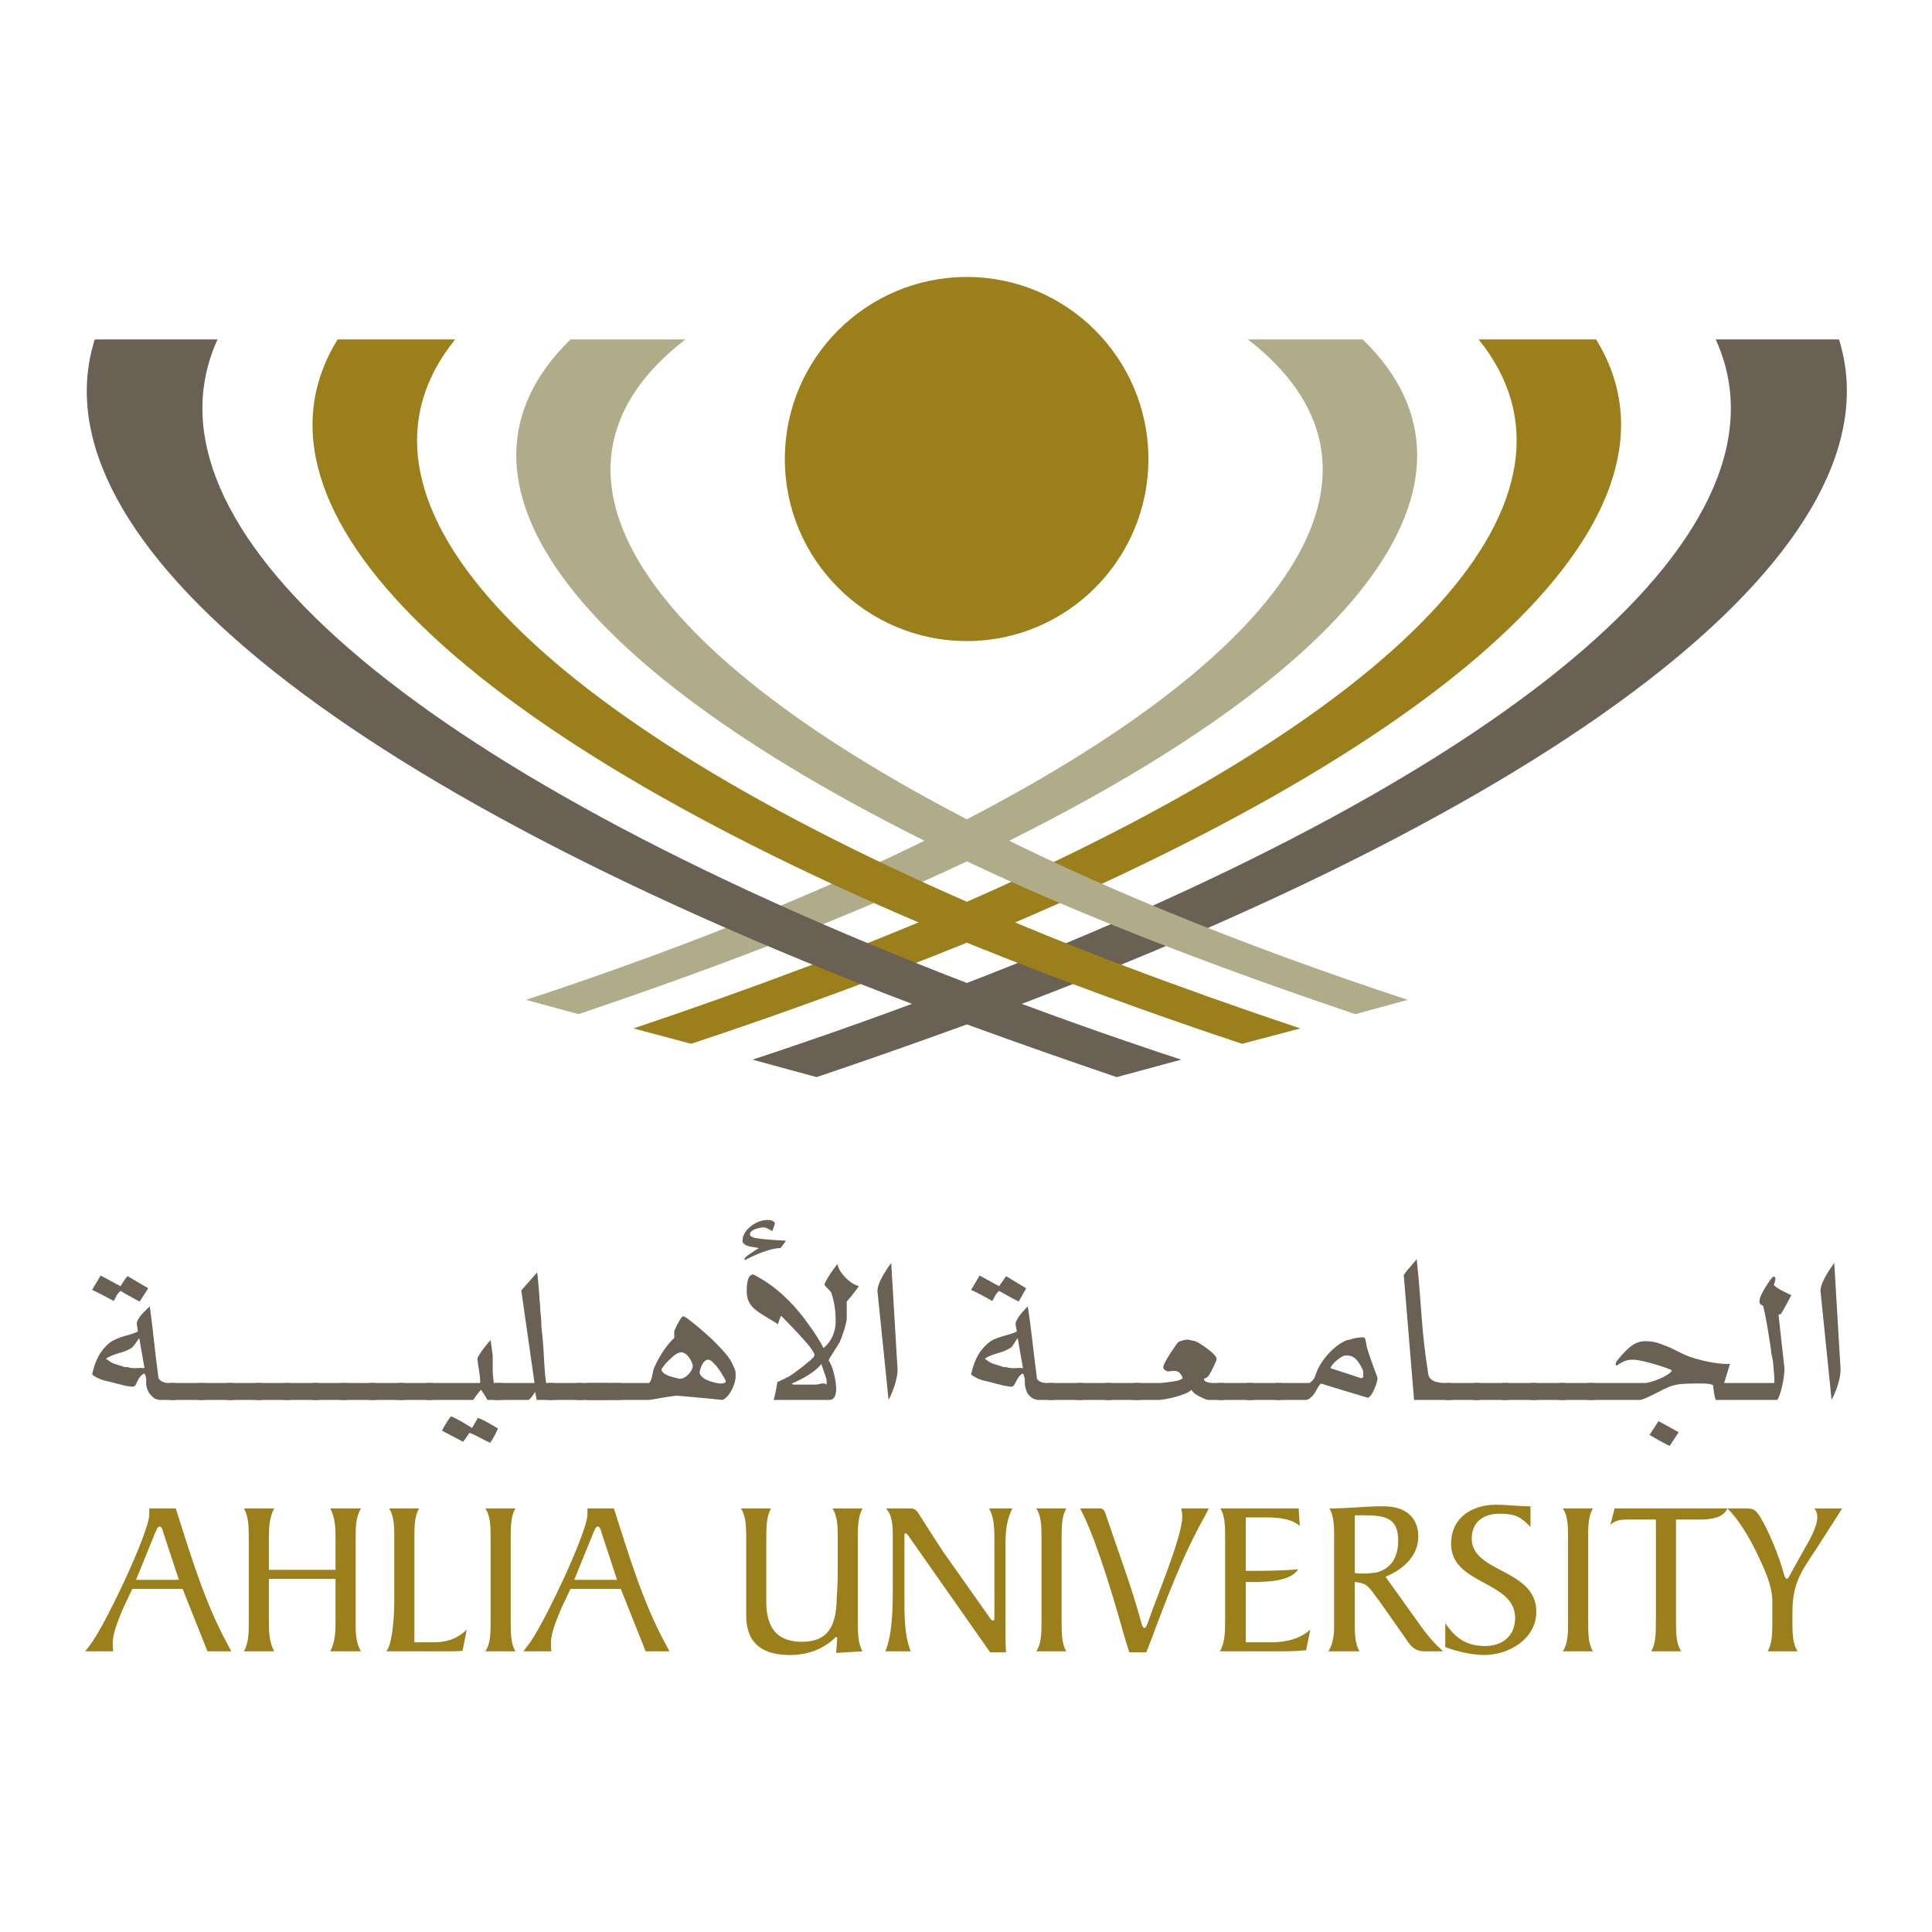 <?xml version="1.0" encoding="utf-8"?>
<!-- Generator: Adobe Illustrator 13.0.0, SVG Export Plug-In . SVG Version: 6.00 Build 14576)  -->
<!DOCTYPE svg PUBLIC "-//W3C//DTD SVG 1.0//EN" "http://www.w3.org/TR/2001/REC-SVG-20010904/DTD/svg10.dtd">
<svg version="1.0" id="Layer_1" xmlns="http://www.w3.org/2000/svg" xmlns:xlink="http://www.w3.org/1999/xlink" x="0px" y="0px"
	 width="192.756px" height="192.756px" viewBox="0 0 192.756 192.756" enable-background="new 0 0 192.756 192.756"
	 xml:space="preserve">
<g>
	<polygon fill-rule="evenodd" clip-rule="evenodd" fill="#FFFFFF" points="0,0 192.756,0 192.756,192.756 0,192.756 0,0 	"/>
	<path fill-rule="evenodd" clip-rule="evenodd" fill="#6A6154" d="M183.478,33.864h-12.301
		c8.395,18.427-18.428,42.556-75.239,64.414c-6.547,2.534-13.517,5.016-20.855,7.445l6.388,1.741
		c5.016-1.689,9.821-3.379,14.467-5.068C158.662,79.482,189.708,53.769,183.478,33.864L183.478,33.864z"/>
	<path fill-rule="evenodd" clip-rule="evenodd" fill="#9A7F1A" d="M159.243,33.864h-11.721c12.513,15.47-6.23,36.589-51.584,56.336
		c-9.715,4.224-20.645,8.343-32.735,12.407l5.755,1.532c9.715-3.222,18.744-6.548,26.98-9.874
		C146.994,73.41,169.698,50.812,159.243,33.864L159.243,33.864z"/>
	<path fill-rule="evenodd" clip-rule="evenodd" fill="#B0AC8A" d="M135.959,33.864h-11.457c16.314,12.619,5.491,30.57-28.564,48.152
		c-11.774,6.072-26.293,12.091-43.454,17.74l5.228,1.426c14.572-4.911,27.349-9.874,38.226-14.995
		C135.643,67.444,150.426,47.909,135.959,33.864L135.959,33.864z"/>
	<path fill-rule="evenodd" clip-rule="evenodd" fill="#6A6154" d="M21.704,33.864H9.454c-6.283,19.905,24.815,45.618,87.54,68.532
		c4.646,1.689,9.451,3.379,14.413,5.068l6.441-1.741c-7.392-2.43-14.308-4.911-20.854-7.445
		C40.183,76.42,13.309,52.291,21.704,33.864L21.704,33.864z"/>
	<path fill-rule="evenodd" clip-rule="evenodd" fill="#9A7F1A" d="M45.41,33.864H33.688C23.182,50.812,45.938,73.41,96.994,94.266
		c8.237,3.326,17.212,6.652,26.927,9.874l5.809-1.532c-12.144-4.064-23.073-8.183-32.735-12.407
		C51.587,70.453,32.896,49.334,45.41,33.864L45.41,33.864z"/>
	<path fill-rule="evenodd" clip-rule="evenodd" fill="#B0AC8A" d="M96.994,82.017C62.886,64.435,52.062,46.483,68.377,33.864H56.92
		c-14.414,14.044,0.317,33.58,40.074,52.323c10.876,5.122,23.653,10.084,38.227,14.995l5.227-1.426
		C123.287,94.107,108.715,88.088,96.994,82.017L96.994,82.017z"/>
	<path fill-rule="evenodd" clip-rule="evenodd" fill="#9A7F1A" d="M17.849,157.624l-1.584-4.805c0-0.158-0.158-0.527-0.37-0.527
		c-0.053,0-0.168,0.18-0.158,0.104c-0.105,0.159-0.159,0.37-0.211,0.423l-1.954,4.805H17.849L17.849,157.624z M15.737,158.521
		h-2.534c-0.951,1.953-1.954,4.119-1.954,5.386c0,0.316,0,0.581,0.053,0.845H8.504l0.475-0.634
		c1.32-1.584,5.914-11.193,5.914-13.041v-0.581h2.64c1.425,4.436,2.851,9.293,5.121,13.464l0.422,0.792H20.7l-2.481-6.23H15.737
		L15.737,158.521z"/>
	<path fill-rule="evenodd" clip-rule="evenodd" fill="#9A7F1A" d="M61.566,157.624l-1.583-4.805c0-0.158-0.159-0.527-0.37-0.527
		c-0.053,0-0.167,0.18-0.158,0.104c-0.106,0.159-0.159,0.37-0.211,0.423l-1.954,4.805H61.566L61.566,157.624z M59.455,158.521H56.92
		c-0.95,1.953-1.954,4.119-1.954,5.386c0,0.316,0,0.581,0.053,0.845h-2.798l0.475-0.634c1.32-1.584,5.913-11.193,5.913-13.041
		v-0.581h2.64c1.426,4.436,2.851,9.293,5.122,13.464l0.422,0.792h-2.375l-2.481-6.23H59.455L59.455,158.521z"/>
	<path fill-rule="evenodd" clip-rule="evenodd" fill="#9A7F1A" d="M33.477,153.453c0-1.057-0.052-2.06-0.528-2.957h3.062
		c-0.528,0.897-0.528,1.9-0.528,2.957v8.395c0,1.003,0,2.007,0.528,2.904h-3.062c0.476-0.897,0.528-1.901,0.528-2.904v-4.33h-6.652
		v4.33c0,1.003,0.053,2.007,0.528,2.904h-3.009c0.476-0.897,0.476-1.901,0.476-2.904v-8.395c0-1.057,0-2.06-0.476-2.957h3.009
		c-0.475,0.897-0.528,1.9-0.528,2.957v3.168h6.652V153.453L33.477,153.453z"/>
	<path fill-rule="evenodd" clip-rule="evenodd" fill="#9A7F1A" d="M39.338,153.453c0-1.057,0-2.218-0.528-2.957h3.009
		c-0.475,0.739-0.475,1.9-0.475,2.957v10.401h1.689c1.268,0,2.376-0.158,3.538-1.268l-0.422,2.112
		c-0.476,0.053-0.95,0.053-1.373,0.053h-6.23c0.687-0.845,0.792-4.013,0.792-5.069V153.453L39.338,153.453z"/>
	<path fill-rule="evenodd" clip-rule="evenodd" fill="#9A7F1A" d="M48.947,153.453c0-1.057,0-2.218-0.528-2.957h3.01
		c-0.475,0.739-0.475,1.9-0.475,2.957v8.395c0,1.003,0,2.165,0.475,2.904h-3.01c0.528-0.739,0.528-1.901,0.528-2.904V153.453
		L48.947,153.453z"/>
	<path fill-rule="evenodd" clip-rule="evenodd" fill="#9A7F1A" d="M86.064,150.496c-0.475,0.792-0.475,1.954-0.475,2.957v8.395
		c0,1.003,0,2.165,0.475,2.904l-2.64,0.158l0.106-1.479c0-0.053-0.053-0.105-0.159-0.105c0,0-0.106,0.158-0.264,0.265
		c-0.845,0.739-2.217,1.531-4.276,1.531c-2.64,0-4.33-1.057-4.382-3.802v-7.867c0-1.003,0-2.165-0.528-2.957h3.009
		c-0.475,0.792-0.475,1.954-0.475,2.957V160c0.053,2.375,1.056,3.802,3.537,3.802c2.64,0,3.432-1.585,3.485-4.277
		c0.053-0.845,0.105-1.689,0.105-2.587v-3.484c0-1.003,0-2.165-0.528-2.957H86.064L86.064,150.496z"/>
	<path fill-rule="evenodd" clip-rule="evenodd" fill="#9A7F1A" d="M88.335,164.752c0.739-1.796,0.739-4.541,0.739-6.494v-4.805
		c0-1.057,0-2.27-0.686-2.957h2.27c0.422,0,0.581,0,0.897,0.37c0.423,0.634,1.9,3.009,2.587,4.012l4.436,6.284
		c0.158,0.211,0.316,0.527,0.476,0.527c0.158,0,0.158-0.211,0.158-0.422v-7.92c0-1.531-0.212-2.271-0.528-2.852h2.323
		c-0.528,1.004-0.687,2.217-0.687,3.326v8.977c0,0.739,0,1.372,0.053,2.059h-1.584l-8.183-11.669
		c-0.106-0.105-0.159-0.211-0.265-0.211c-0.105,0-0.105,0.105-0.105,0.316v5.756c0,1.795-0.053,4.065,0.633,5.702H88.335
		L88.335,164.752z"/>
	<path fill-rule="evenodd" clip-rule="evenodd" fill="#9A7F1A" d="M103.91,153.453c0-1.057,0-2.218-0.527-2.957h3.01
		c-0.476,0.739-0.476,1.9-0.476,2.957v8.395c0,1.003,0,2.165,0.476,2.904h-3.01c0.527-0.739,0.527-1.901,0.527-2.904V153.453
		L103.91,153.453z"/>
	<path fill-rule="evenodd" clip-rule="evenodd" fill="#9A7F1A" d="M112.675,164.857l-0.369-1.161
		c-1.003-3.538-2.587-9.082-4.171-12.461l-0.369-0.739h2.006c0.422,0,0.528,0.528,0.634,0.846c1.161,3.483,2.481,6.916,3.432,10.453
		c0.105,0.422,0.211,0.634,0.369,0.634c0.105,0,0.265-0.369,0.37-0.687c0.634-1.953,3.379-8.342,3.379-10.454
		c0-0.264-0.053-0.527-0.106-0.792h2.746l-0.369,0.739c-2.165,3.802-3.854,8.289-5.386,12.407l-0.475,1.215H112.675L112.675,164.857
		z"/>
	<path fill-rule="evenodd" clip-rule="evenodd" fill="#9A7F1A" d="M124.291,163.854h2.534c1.426,0,2.851-0.316,3.907-1.268
		l-0.423,2.06c-0.58,0.053-1.319,0.105-2.165,0.105h-6.44c0.475-0.739,0.527-1.901,0.527-2.904v-8.395c0-1.057,0-2.218-0.476-2.957
		h7.814l0.105,1.742c-0.791-0.686-2.006-0.845-3.326-0.845h-2.059v5.333c1.689,0,3.537,0,5.227-0.158
		c-0.792,1.267-3.325,1.267-4.699,1.267h-0.527V163.854L124.291,163.854z"/>
	<path fill-rule="evenodd" clip-rule="evenodd" fill="#9A7F1A" d="M144.196,161.954c0.686,0.95,1.637,2.27,3.959,2.27
		c1.743,0,3.01-1.003,3.01-2.798c0-3.749-6.388-3.273-6.388-7.393c0-2.64,2.111-3.906,4.487-3.906c1.161,0,2.271,0.158,3.432,0.158
		v2.059c-1.003-1.056-1.584-1.319-3.115-1.319s-2.745,0.792-2.745,2.48c0,3.433,6.441,3.011,6.441,7.287
		c0,2.746-2.745,4.33-5.228,4.33c-1.108,0-2.798-0.37-3.854-0.792V161.954L144.196,161.954z"/>
	<path fill-rule="evenodd" clip-rule="evenodd" fill="#9A7F1A" d="M156.445,153.453c0-1.057,0-2.218-0.528-2.957h3.01
		c-0.475,0.739-0.475,1.9-0.475,2.957v8.395c0,1.003,0,2.165,0.475,2.904h-3.01c0.528-0.739,0.528-1.901,0.528-2.904V153.453
		L156.445,153.453z"/>
	<path fill-rule="evenodd" clip-rule="evenodd" fill="#9A7F1A" d="M164.734,164.752c0.475-0.739,0.475-1.901,0.475-2.904v-10.242
		h-2.956c-0.528,0-1.056,0.053-1.584,0.528l0.423-1.638h11.246c-0.369,0.951-1.742,1.109-2.64,1.109h-2.482v10.242
		c0,1.003,0,2.165,0.527,2.904H164.734L164.734,164.752z"/>
	<path fill-rule="evenodd" clip-rule="evenodd" fill="#9A7F1A" d="M176.351,164.752c0.475-0.739,0.475-1.901,0.475-2.904v-2.059
		c0-1.531-0.687-3.062-1.583-4.911c-0.846-1.795-2.008-3.536-2.904-4.382h1.9c0.792,0,0.95,0.212,1.373,0.846
		c0.844,1.371,1.9,3.959,2.322,5.543c0.106,0.317,0.159,0.633,0.37,0.633c0.105,0,0.265-0.369,0.475-0.738l1.531-2.746
		c0.528-0.896,1.003-1.954,1.003-2.64c0-0.316-0.052-0.633-0.316-0.897h2.799l-2.534,3.96c-1.584,2.376-2.429,3.485-2.429,6.442
		v0.949c0,1.003,0,2.165,0.528,2.904H176.351L176.351,164.752z"/>
	<path fill-rule="evenodd" clip-rule="evenodd" fill="#6A6154" d="M13.942,129.852c-0.476-0.21-0.951-0.527-1.479-0.791v-1.427
		c0.105-0.105,0.158-0.211,0.264-0.316l2.059,1.215L13.942,129.852L13.942,129.852L13.942,129.852L13.942,129.852z M12.464,138.247
		v-1.848c0.105,0,0.211,0,0.317,0c0.21,0.105,0.581,0.105,0.686,0.105c0.159,0,0.634-0.054,0.951,0l-0.528-3.01
		c-0.264,0.369-0.581,0.897-0.792,1.004c-0.159,0.104-0.37,0.21-0.633,0.315v-1.531c0.475-0.105,0.897-0.264,1.267-0.422
		c0.052-0.264-0.159-0.739-0.053-1.003c0.265-0.634,0.792-1.056,1.268-1.531c0.317,2.323,0.528,4.699,0.845,7.021
		c0,0.054,0,0.159,0.105,0.265c0.317,0.37,0.739,0.37,1.109,0.37c0.158,0,0.317,0,0.475,0v1.689h-1.584
		c-0.105,0-0.317-0.106-0.422-0.106c-0.211-0.158-0.528-0.422-0.687-0.738c-0.422-0.897,0-1.109-0.369-1.796
		c-0.528,0.159-0.74,0.898-0.898,1.162c-0.053,0.105-0.211,0.158-0.37,0.158C13.097,138.353,12.833,138.3,12.464,138.247
		L12.464,138.247L12.464,138.247z M12.464,129.061c-0.159-0.106-0.264-0.159-0.423-0.265c-0.369,0.265-0.527,0.687-0.687,1.004
		c-0.687-0.37-1.479-0.793-2.164-1.109l0.845-1.426c0.581,0.264,1.425,0.792,2.006,1.056c0.105-0.211,0.264-0.422,0.423-0.687
		V129.061L12.464,129.061L12.464,129.061L12.464,129.061z M12.464,133.283v1.531c-0.634,0.212-1.32,0.37-1.901,0.74
		c0.212,0.158,0.634,0.476,0.898,0.527c0.317,0.105,0.686,0.211,1.003,0.317v1.848c-0.423-0.105-1.056-0.264-1.425-0.37
		c-0.476-0.105-1.163-0.211-1.848-0.738c0.21-0.951,0.581-2.218,1.742-3.169C11.354,133.653,11.936,133.442,12.464,133.283
		L12.464,133.283z"/>
	<polygon fill-rule="evenodd" clip-rule="evenodd" fill="#6A6154" points="16.952,137.983 20.437,137.983 20.437,139.673 
		16.952,139.673 16.952,137.983 	"/>
	<polygon fill-rule="evenodd" clip-rule="evenodd" fill="#6A6154" points="19.803,137.983 23.287,137.983 23.287,139.673 
		19.803,139.673 19.803,137.983 	"/>
	<polygon fill-rule="evenodd" clip-rule="evenodd" fill="#6A6154" points="22.654,137.983 26.085,137.983 26.085,139.673 
		22.654,139.673 22.654,137.983 	"/>
	<polygon fill-rule="evenodd" clip-rule="evenodd" fill="#6A6154" points="25.505,137.983 28.937,137.983 28.937,139.673 
		25.505,139.673 25.505,137.983 	"/>
	<polygon fill-rule="evenodd" clip-rule="evenodd" fill="#6A6154" points="28.356,137.983 31.788,137.983 31.788,139.673 
		28.356,139.673 28.356,137.983 	"/>
	<polygon fill-rule="evenodd" clip-rule="evenodd" fill="#6A6154" points="31.154,137.983 34.639,137.983 34.639,139.673 
		31.154,139.673 31.154,137.983 	"/>
	<polygon fill-rule="evenodd" clip-rule="evenodd" fill="#6A6154" points="34.005,137.983 37.49,137.983 37.49,139.673 
		34.005,139.673 34.005,137.983 	"/>
	<polygon fill-rule="evenodd" clip-rule="evenodd" fill="#6A6154" points="36.856,137.983 40.341,137.983 40.341,139.673 
		36.856,139.673 36.856,137.983 	"/>
	<polygon fill-rule="evenodd" clip-rule="evenodd" fill="#6A6154" points="39.708,137.983 43.14,137.983 43.14,139.673 
		39.708,139.673 39.708,137.983 	"/>
	<path fill-rule="evenodd" clip-rule="evenodd" fill="#6A6154" d="M48.631,139.673c-0.159-0.317-0.37-0.634-0.634-1.004
		c-0.159,0.105-0.528,0.634-0.792,1.004h-4.646v-1.689h5.333c0.106-0.265-0.264-2.218-0.264-2.377c0-0.369,1.268-1.9,1.32-1.9
		c0.053,0.476,0.211,1.426,0.211,1.531v1.637c0,0.158,0.053,0.634,0.106,1.109c0.105,0,0.528,0,0.844,0v1.689H48.631L48.631,139.673
		L48.631,139.673L48.631,139.673z M48.895,143.948c-0.686-0.316-1.373-0.737-2.059-1.002c-0.159,0.265-0.423,0.633-0.634,0.897
		l-2.112-1.109c0.264-0.475,0.528-0.949,0.897-1.425c0.687,0.264,1.426,0.738,2.112,1.161c0.158-0.265,0.37-0.633,0.581-1.002
		c0.528,0.157,1.373,0.686,2.006,1.055C49.475,142.999,49.211,143.526,48.895,143.948L48.895,143.948z"/>
	<path fill-rule="evenodd" clip-rule="evenodd" fill="#6A6154" d="M53.541,139.673c0-0.212-0.105-0.423-0.105-0.634
		c-0.053,0,0-0.053-0.053-0.159c-0.159,0.265-0.528,0.793-0.687,0.793H49.37v-1.689h3.959l-1.32-9.24l1.584-1.795
		c0.105,0.686,0.158,1.795,0.211,2.218c0,0.422,0.105,1.056,0.105,1.583c0.052,0.423,0.105,1.057,0.105,1.585
		c0.053,0.422,0.106,1.056,0.158,1.583c0.106,1.162,0.106,2.64,0.317,4.066c0.053,0,0.581,0,0.739,0v1.689H53.541L53.541,139.673z"
		/>
	<polygon fill-rule="evenodd" clip-rule="evenodd" fill="#6A6154" points="54.649,137.983 58.134,137.983 58.134,139.673 
		54.649,139.673 54.649,137.983 	"/>
	<polygon fill-rule="evenodd" clip-rule="evenodd" fill="#6A6154" points="57.501,137.983 60.933,137.983 60.933,139.673 
		57.501,139.673 57.501,137.983 	"/>
	<polygon fill-rule="evenodd" clip-rule="evenodd" fill="#6A6154" points="58.504,137.983 61.936,137.983 61.936,139.673 
		58.504,139.673 58.504,137.983 	"/>
	<path fill-rule="evenodd" clip-rule="evenodd" fill="#6A6154" d="M72.073,139.673l-1.003-0.106v-1.689
		c0.37,0.106,0.687,0.158,0.845,0.158c0.159,0,0.37-0.052,0.475-0.104v-0.212c-0.053-0.105-0.686-1.319-1.32-1.848v-2.218
		c0.792,0.792,1.531,1.531,1.901,2.218c0.422,0.898,0.422,0.792,0.422,1.426C73.393,138.194,72.707,139.461,72.073,139.673
		L72.073,139.673L72.073,139.673z M71.07,139.566l-3.484-0.316v-1.742c0.105,0.053,0.211,0.053,0.264,0.053
		c0.581,0,1.267-0.791,1.267-1.268c0-0.369-0.527-1.372-1.161-1.372c-0.106,0-0.264,0.053-0.37,0.105v-2.904
		c0.211-0.369,0.422-0.791,0.581-0.791c0.159,0,0.528,0.316,0.687,0.422c0.687,0.527,1.479,1.214,2.217,1.9v2.218
		c-0.158-0.158-0.316-0.211-0.422-0.211c-0.581,0-0.845,1.162-0.845,1.214c0,0.528,0.687,0.845,1.267,1.003V139.566L71.07,139.566
		L71.07,139.566z M67.585,139.25h-0.159c-0.897,0.105-2.534,0.423-2.692,0.423h-3.696v-1.689h3.696
		c0.369-0.212,0.316-1.109,0.581-1.637c0.264-0.581,1.003-2.007,1.954-2.852c0-0.264,0-0.422,0-0.687
		c0-0.053,0.158-0.369,0.317-0.687v2.904c-0.422,0.211-0.898,0.739-1.215,1.056c-0.105,0.211-0.369,0.423-0.369,0.528
		c0,0.528,1.056,0.792,1.584,0.897V139.25L67.585,139.25z"/>
	<path fill-rule="evenodd" clip-rule="evenodd" fill="#6A6154" d="M77.881,124.519c-1.003,0-2.481,0.635-3.59,1.216v-0.159
		c0-0.158,0.898-0.739,1.426-1.057c-0.423-0.104-1.267-0.104-1.531-0.475c-0.053,0-0.105-0.105-0.105-0.264
		c0-1.109,1.425-2.06,2.429-2.06c0.158,0,0.475,0,0.581,0.105c0.053,0,0.158,0.106,0.211,0.159c0,0.264-0.159,0.58-0.264,0.845
		c-0.053,0-0.211-0.159-0.37-0.212c-0.158-0.105-0.37-0.157-0.528-0.157c-0.317,0-1.32,0.21-1.32,0.686c0,0.158,0,0.053,0,0.105
		c0.159,0.159,0.317,0.211,0.528,0.265c0.95,0.158,2.006,0.211,3.062,0.264C78.25,124.044,78.04,124.309,77.881,124.519
		L77.881,124.519z"/>
	<path fill-rule="evenodd" clip-rule="evenodd" fill="#6A6154" d="M84.481,129.852v1.69c0,0.475-0.528,2.006-0.687,2.322
		c-0.264,0.528-1.109,1.69-1.109,1.849c0,0.105,0.159,0.211,0.159,0.317c0.316,0.58,0.581,1.847,0.581,2.48
		c0,0.264,0,1.162-0.687,1.162h-2.006v-1.531h0.634c0.422,0,0.792-0.265,1.109,0v-0.423c0-0.158-0.37-1.108-0.528-1.637
		c-0.317,0.423-0.739,0.74-1.214,1.057v-1.32c0.317-0.264,0.528-0.476,0.528-0.634s-0.211-0.476-0.528-0.897v-2.06
		c0.581,0.792,1.056,1.531,1.426,2.271c0.897-0.74,1.214-1.796,1.214-2.588c0-0.634,0-1.584-0.422-2.904
		c-0.106-0.264-0.687-0.687-0.687-0.845c0-0.264,1.056-1.848,1.32-2.059c-0.052,0.634,1.162,2.006,2.112,2.217
		C85.379,128.743,84.956,129.324,84.481,129.852L84.481,129.852L84.481,129.852z M80.732,139.673h-3.538
		c0.159-0.581,0.264-1.162,0.37-1.796c0.317-0.105,0.792-0.369,1.215-0.58c0.264-0.158,1.267-0.897,1.953-1.479v1.32
		c-0.581,0.369-1.214,0.686-1.742,0.896c0.053,0,0.053,0.106,0.211,0.106h1.531V139.673L80.732,139.673L80.732,139.673
		L80.732,139.673z M80.732,134.287c-0.95-1.162-2.746-2.956-2.798-3.01c-0.158,0.265-0.211,0.528-0.316,0.845
		c-1.742-1.161-3.115-1.53-3.115-3.273c0-0.158-0.053-1.689,0.633-1.689c0.106,0,0.634,0.316,1.056,0.581
		c1.795,1.108,3.379,2.799,4.541,4.487V134.287L80.732,134.287z"/>
	<path fill-rule="evenodd" clip-rule="evenodd" fill="#6A6154" d="M88.652,139.673l-1.109-10.877c0-0.845,0.95-2.218,1.373-2.798
		l0.634,10.665C89.55,137.455,89.18,138.669,88.652,139.673L88.652,139.673z"/>
	<path fill-rule="evenodd" clip-rule="evenodd" fill="#6A6154" d="M101.641,129.852c-0.476-0.21-1.004-0.527-1.479-0.791v-1.427
		c0.053-0.105,0.158-0.211,0.211-0.316l2.006,1.215L101.641,129.852L101.641,129.852L101.641,129.852L101.641,129.852z
		 M100.162,138.247v-1.848c0.105,0,0.211,0,0.264,0c0.265,0.105,0.581,0.105,0.739,0.105s0.581-0.054,0.897,0l-0.527-3.01
		c-0.265,0.369-0.528,0.897-0.739,1.004c-0.212,0.104-0.423,0.21-0.634,0.315v-1.531c0.422-0.105,0.897-0.264,1.267-0.422
		c0.054-0.264-0.211-0.739-0.053-1.003c0.265-0.634,0.739-1.056,1.162-1.531c0.369,2.323,0.58,4.699,0.897,7.021
		c0,0.054,0,0.159,0.053,0.265c0.317,0.37,0.739,0.37,1.161,0.37c0.158,0,0.317,0,0.476,0v1.689h-1.584
		c-0.105,0-0.316-0.106-0.423-0.106c-0.264-0.158-0.58-0.422-0.686-0.738c-0.37-0.897,0-1.109-0.37-1.796
		c-0.475,0.159-0.687,0.898-0.897,1.162c-0.053,0.105-0.158,0.158-0.316,0.158C100.796,138.353,100.531,138.3,100.162,138.247
		L100.162,138.247L100.162,138.247z M100.162,129.061c-0.158-0.106-0.317-0.159-0.476-0.265c-0.369,0.265-0.475,0.687-0.687,1.004
		c-0.633-0.37-1.426-0.793-2.111-1.109l0.845-1.426c0.528,0.264,1.426,0.792,1.953,1.056c0.105-0.211,0.317-0.422,0.476-0.687
		V129.061L100.162,129.061L100.162,129.061L100.162,129.061z M100.162,133.283v1.531c-0.634,0.212-1.373,0.37-1.9,0.74
		c0.158,0.158,0.633,0.476,0.897,0.527c0.316,0.105,0.633,0.211,1.003,0.317v1.848c-0.476-0.105-1.056-0.264-1.426-0.37
		c-0.475-0.105-1.162-0.211-1.848-0.738c0.211-0.951,0.581-2.218,1.742-3.169C99,133.653,99.581,133.442,100.162,133.283
		L100.162,133.283z"/>
	<polygon fill-rule="evenodd" clip-rule="evenodd" fill="#6A6154" points="104.598,137.983 108.029,137.983 108.029,139.673 
		104.598,139.673 104.598,137.983 	"/>
	<polygon fill-rule="evenodd" clip-rule="evenodd" fill="#6A6154" points="107.448,137.983 110.88,137.983 110.88,139.673 
		107.448,139.673 107.448,137.983 	"/>
	<polygon fill-rule="evenodd" clip-rule="evenodd" fill="#6A6154" points="110.3,137.983 113.731,137.983 113.731,139.673 
		110.3,139.673 110.3,137.983 	"/>
	<path fill-rule="evenodd" clip-rule="evenodd" fill="#6A6154" d="M120.542,139.673c-0.157,0-0.897-0.317-1.162-0.528
		c-0.21-0.053-0.369-0.316-0.527-0.476c-0.37,0.476-2.534,1.004-3.326,1.004h-2.429v-1.689h2.692c0.105,0,1.056-0.106,1.584-0.212
		c0.105,0,0.423-0.105,0.634-0.264c-0.264-0.634-0.476-0.738-0.951-0.738c-0.104,0-0.316,0.053-0.475,0.053
		s-0.527-0.159-0.527-0.423c0-0.423,1.372-2.376,1.478-2.482c0.212-0.158,0.792-0.264,0.898-0.264c0.157,0,0.686,0.105,0.949,0.211
		c0.054,0,2.007,1.162,2.007,1.742c0,0.106-0.476,1.163-0.792,1.637c-0.053,0.105-0.264,0.265-0.475,0.317v0.053
		c0,0.264,0.527,0.37,1.003,0.37c0.475,0,1.003,0,1.056,0v1.689H120.542L120.542,139.673z"/>
	<polygon fill-rule="evenodd" clip-rule="evenodd" fill="#6A6154" points="121.545,137.983 125.03,137.983 125.03,139.673 
		121.545,139.673 121.545,137.983 	"/>
	<polygon fill-rule="evenodd" clip-rule="evenodd" fill="#6A6154" points="124.396,137.983 127.828,137.983 127.828,139.673 
		124.396,139.673 124.396,137.983 	"/>
	<path fill-rule="evenodd" clip-rule="evenodd" fill="#6A6154" d="M137.332,138.035c-0.158,0.423-0.423,1.215-0.845,1.426
		l-2.112-0.633v-1.796l1.426,0.476c0.054,0,0.158-0.053,0.212-0.105v-0.528c0-0.104-0.106-0.317-0.212-0.527
		c-0.158-0.316-0.476-0.792-0.792-0.951c-0.158-0.105-0.369-0.158-0.527-0.158c-0.054,0-0.106,0-0.106,0v-1.531
		c0.106,0,0.211-0.053,0.317-0.053c0.37-0.158,1.003-0.264,1.425-0.211c0.212,0.264,0.158,0.791,0.317,1.161
		c0.265,0.951,1.003,2.799,1.003,2.904C137.438,137.666,137.332,137.931,137.332,138.035L137.332,138.035L137.332,138.035z
		 M134.375,138.828l-2.587-0.793c-0.37,0.317-0.527,1.057-1.056,1.426c-0.053,0.105-0.369,0.212-0.476,0.212h-3.01v-1.689h3.379
		c0.106,0,0.106-0.106,0.159-0.106c0.369-0.264,0.422-0.58,0.581-1.003c0.422-1.108,1.688-2.641,3.009-3.168v1.531
		c-0.105,0-0.158,0-0.21,0c-0.423,0.105-1.321,0.845-1.427,1.268l1.637,0.527V138.828L134.375,138.828z"/>
	<path fill-rule="evenodd" clip-rule="evenodd" fill="#6A6154" d="M141.081,139.673l-1.003-12.145c0-0.158-0.054-0.264,0-0.369
		c0.369-0.527,0.897-1.056,1.267-1.531c0.528,4.964,0.423,6.916,1.161,11.511c0.158,0.792,1.215,0.845,1.849,0.845
		c0.158,0,0.317,0,0.423,0v1.689H141.081L141.081,139.673z"/>
	<polygon fill-rule="evenodd" clip-rule="evenodd" fill="#6A6154" points="144.196,137.983 147.628,137.983 147.628,139.673 
		144.196,139.673 144.196,137.983 	"/>
	<polygon fill-rule="evenodd" clip-rule="evenodd" fill="#6A6154" points="147.047,137.983 150.479,137.983 150.479,139.673 
		147.047,139.673 147.047,137.983 	"/>
	<polygon fill-rule="evenodd" clip-rule="evenodd" fill="#6A6154" points="149.898,137.983 153.33,137.983 153.33,139.673 
		149.898,139.673 149.898,137.983 	"/>
	<polygon fill-rule="evenodd" clip-rule="evenodd" fill="#6A6154" points="152.696,137.983 156.182,137.983 156.182,139.673 
		152.696,139.673 152.696,137.983 	"/>
	<polygon fill-rule="evenodd" clip-rule="evenodd" fill="#6A6154" points="155.548,137.983 159.032,137.983 159.032,139.673 
		155.548,139.673 155.548,137.983 	"/>
	<path fill-rule="evenodd" clip-rule="evenodd" fill="#6A6154" d="M177.671,131.119c0,0-0.159,0-0.211,0.053
		c0,0.053,0,0.053,0,0.159l0.58,5.226c0,0.846-0.369,2.693-0.739,3.116h-6.124c-0.159-0.476-0.212-1.004-0.265-1.479
		c-0.422-0.211-1.373-0.159-1.901-0.159c-0.105,0-1.161,0-1.688,0.106c-0.317,0.053-0.846,0.211-1.108,0.369
		c-0.106,0-2.166,1.162-2.589,1.162h-5.227v-1.689h5.702c0.581,0,2.376-0.687,2.692-1.214c0-0.106-0.21-0.159-0.369-0.213
		c-0.476-0.21-2.64-0.896-3.484-0.896c-0.528,0-0.846,0.053-1.637,0.581c0,0-0.105,0-0.105-0.159c0-0.158,0.158-0.369,0.264-0.476
		c1.003-1.214,1.689-1.795,2.692-1.795c0.739,0,1.32,0.158,1.901,0.422c0.738,0.212,1.584,0.793,2.481,1.109
		c1.003,0.37,2.798,0.792,4.065,0.739l-0.58,1.901h4.909c0.159,0,0.054-0.106,0.105-0.159c0-0.422-0.052-0.95-0.105-1.531
		c0-0.369-0.105-0.845-0.211-1.319c0-0.317-0.105-0.74-0.158-1.162c-0.158-1.056-0.369-2.322-0.633-3.484
		c-0.476-0.316-0.37-0.316-0.37-0.634c0-0.476,1.214-2.323,1.372-2.323c0.423,0,0.054,0.739,0.054,0.792
		c0,0.264,1.478,0.95,1.742,1.056C178.409,129.8,178.093,130.433,177.671,131.119L177.671,131.119L177.671,131.119L177.671,131.119z
		 M166.583,144.266c-0.635-0.317-1.32-0.687-2.007-1.109l0.897-1.371l2.007,1.107L166.583,144.266L166.583,144.266z"/>
	<path fill-rule="evenodd" clip-rule="evenodd" fill="#6A6154" d="M182.738,139.673l-1.108-10.877c0-0.845,0.95-2.218,1.373-2.798
		l0.633,10.665C183.636,137.455,183.268,138.669,182.738,139.673L182.738,139.673z"/>
	<path fill-rule="evenodd" clip-rule="evenodd" fill="#9A7F1A" d="M114.576,45.796c0,10.032-8.131,18.163-18.11,18.163
		c-10.031,0-18.163-8.131-18.163-18.163c0-10.031,8.131-18.163,18.163-18.163C106.445,27.634,114.576,35.765,114.576,45.796
		L114.576,45.796z"/>
	<path fill-rule="evenodd" clip-rule="evenodd" fill="#9A7F1A" d="M142.084,162.692c0.687,0.846,0.95,1.215,1.9,2.06h-1.848
		c-0.95,0-1.372-0.476-1.848-1.214l-2.746-3.907c-0.105-0.106-0.158-0.212-0.211-0.265c-0.792-1.108-1.003-1.425-2.164-1.531v4.013
		c0,1.003,0,2.165,0.475,2.904h-3.115c0.634-1.004,0.581-2.111,0.581-3.062v-8.236c0-1.057,0-2.218-0.475-2.957
		c1.636,0,3.167-0.158,4.698-0.211c0.211,0,0.475,0,0.739,0c2.271,0,3.433,1.215,3.433,3.009c0,2.06-1.689,3.38-3.273,4.014
		L142.084,162.692L142.084,162.692L142.084,162.692z M137.332,156.885c1.426-0.369,2.165-1.479,2.165-3.168
		c0-1.795-0.792-2.323-2.165-2.481c-0.316-0.052-0.687-0.052-1.108-0.052h-1.056c0,0.316,0,0.686,0,1.055v4.699
		c0.316,0.054,0.633,0.054,1.003,0.054C136.593,156.991,136.963,156.938,137.332,156.885L137.332,156.885z"/>
</g>
</svg>
